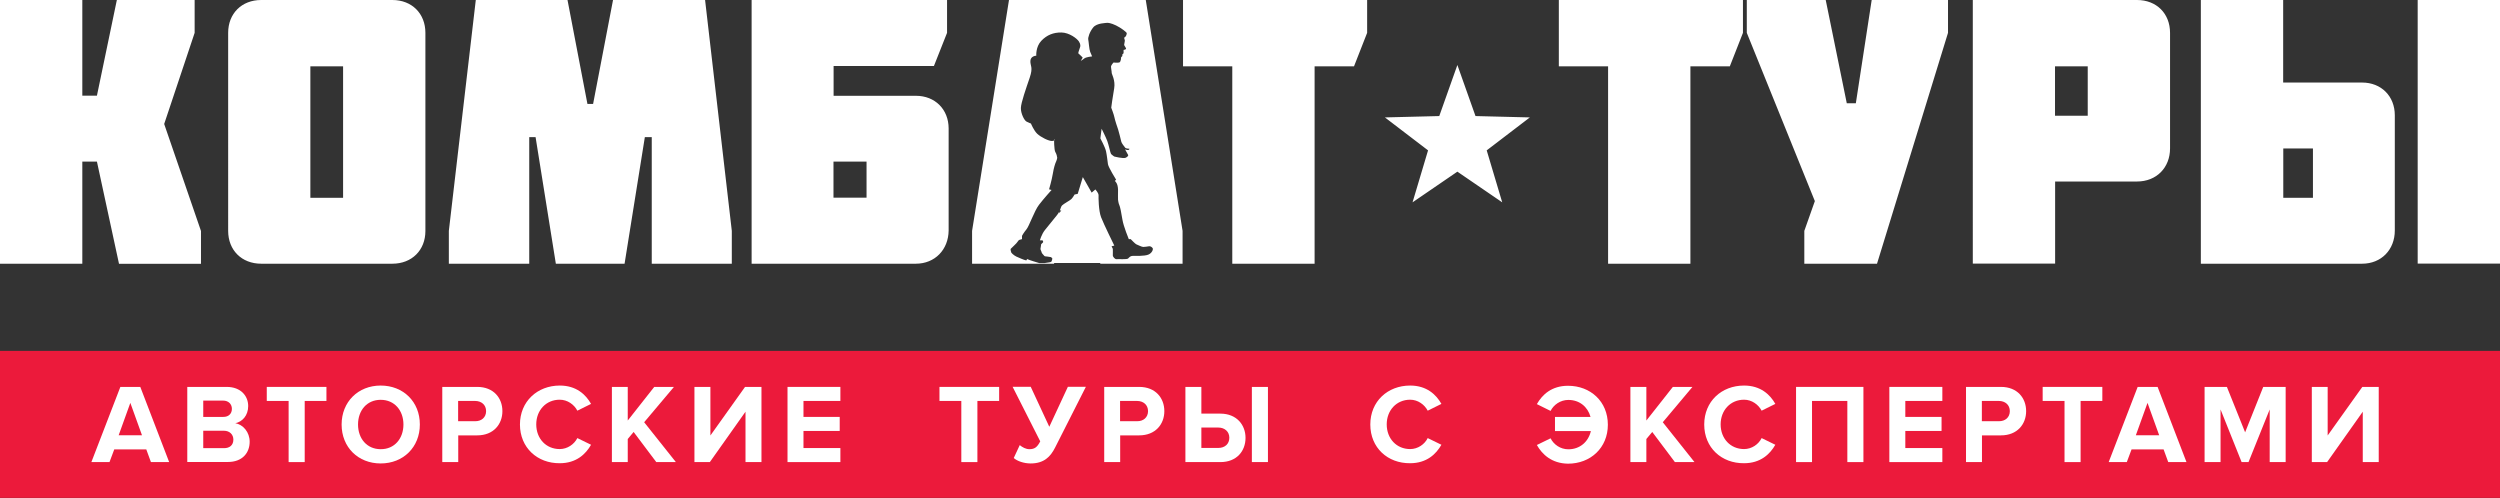 <?xml version="1.0" encoding="UTF-8"?> <!-- Generator: Adobe Illustrator 24.3.0, SVG Export Plug-In . SVG Version: 6.00 Build 0) --> <svg xmlns="http://www.w3.org/2000/svg" xmlns:xlink="http://www.w3.org/1999/xlink" id="Слой_1" x="0px" y="0px" viewBox="0 0 220.79 43.98" style="enable-background:new 0 0 220.79 43.98;" xml:space="preserve"><rect x="0" y="0" width="220.79" height="43.98" fill="#333333" stroke="none"/> <style type="text/css"> .st0{fill-rule:evenodd;clip-rule:evenodd;fill:#FFFFFF;} .st1{fill-rule:evenodd;clip-rule:evenodd;fill:#EC1A3B;} .st2{fill:#FFFFFF;} </style> <g> <path class="st0" d="M213.52,0h7.27v23.28h-7.27V0z M208.61,23.29h-14.24V0h7.27v7.29h6.97c1.69,0,2.89,1.2,2.89,2.89v10.18 C211.5,22.05,210.31,23.29,208.61,23.29 M204.27,13.11h-2.62v4.36h2.62V13.11z M188.73,16.03h-7.23v7.25h-7.27V0h14.5 c1.73,0,2.92,1.2,2.92,2.9v10.21C191.65,14.8,190.46,16.03,188.73,16.03 M184.38,5.86h-2.89v4.36h2.89V5.86z M159.35,23.29v-2.9 l0.93-2.63L154.27,2.9V0h6.97l1.86,9.12h0.8l1.4-9.12h6.74v2.9l-6.27,20.39H159.35z M149.29,5.86v17.43h-7.27V5.86h-4.35V0h16.26 v2.9l-1.16,2.96H149.29z M132.67,17.87l-3.96-2.71l-3.96,2.71l1.37-4.59l-3.81-2.91l4.8-0.12l1.6-4.51l1.6,4.51l4.8,0.12 l-3.81,2.91L132.67,17.87z M116.1,5.86v17.43h-7.27V5.86h-4.35V0h16.26v2.9l-1.16,2.96H116.1z M97.17,23.23h-3.73H93.1l-0.01,0.06 h-7.24v-2.9L89.11,0h12.08l3.25,20.39v2.9h-7.27L97.17,23.23z M98.17,21.75l0.11,0.23c0,0,0.01,0.45,0,0.57 c-0.01,0.12,0.19,0.36,0.33,0.34c0.15-0.02,0.92,0.04,1.02-0.06c0.1-0.1,0.2-0.23,0.39-0.23c0.19,0,1.05,0.03,1.39-0.11 c0.34-0.14,0.45-0.47,0.39-0.57c-0.06-0.1-0.22-0.2-0.33-0.17c-0.11,0.03-0.38,0.05-0.5,0.06c-0.12,0.01-0.54-0.21-0.61-0.23 c-0.07-0.01-0.5-0.46-0.5-0.46h-0.17c0,0-0.47-1.14-0.56-1.71c-0.09-0.58-0.21-1.18-0.28-1.31c-0.07-0.13-0.11-0.46-0.11-0.46 s-0.01-0.66,0-0.8c0.01-0.14-0.02-0.46-0.11-0.63c-0.09-0.17-0.17-0.23-0.17-0.23l0.11-0.11c0,0-0.68-1.09-0.72-1.37 c-0.04-0.28-0.09-0.77-0.17-1.14c-0.08-0.37-0.5-1.14-0.5-1.14l0.11-0.85c0,0,0.36,0.71,0.5,1.08c0.14,0.38,0.27,1.06,0.33,1.14 c0.06,0.08,0.28,0.23,0.28,0.23s0.8,0.21,1.02,0.11c0.22-0.1,0.22-0.23,0.22-0.23l-0.28-0.51c0,0,0.2,0.08,0.28,0.06 c0.08-0.02,0.12-0.1,0.11-0.11c-0.01-0.02-0.3,0.01-0.39-0.11s-0.3-0.38-0.33-0.51c-0.03-0.13-0.24-0.98-0.28-1.08 c-0.04-0.1-0.29-0.85-0.33-1.08c-0.04-0.23-0.28-0.85-0.28-0.85s0.13-1,0.26-1.71c0.12-0.71-0.23-1.27-0.22-1.37 c0.01-0.09-0.07-0.46-0.06-0.57c0.02-0.11,0.22-0.34,0.22-0.34s0.33,0.04,0.5,0c0.17-0.04,0.17-0.46,0.17-0.46l0.11-0.11V4.81 l0.11-0.11V4.52V4.41c0,0,0.22-0.03,0.22-0.11c0-0.08-0.17-0.28-0.17-0.34c0-0.06,0.08-0.38,0.06-0.4 c-0.02-0.02-0.06-0.23-0.06-0.23s0.12-0.07,0.17-0.17c0.05-0.1,0.05-0.15,0.06-0.23c0-0.08-0.49-0.46-0.94-0.68 s-0.75-0.25-0.83-0.23c-0.08,0.02-0.87,0.01-1.19,0.4c-0.32,0.39-0.48,0.91-0.44,1.08c0.04,0.17,0.08,0.86,0.17,1.08 c0.09,0.22,0.17,0.4,0.17,0.4s-0.53,0.06-0.67,0.17c-0.14,0.12-0.33,0.23-0.33,0.23l0.17-0.29c0,0-0.23-0.25-0.28-0.28 c-0.05-0.03-0.09-0.08-0.11-0.11c-0.02-0.04,0.16-0.52,0.17-0.57c0-0.05,0.06-0.19-0.11-0.46c-0.17-0.27-0.86-0.79-1.55-0.8 c-0.69-0.01-1.28,0.21-1.78,0.74c-0.5,0.53-0.44,1.31-0.44,1.31S91.02,4.93,91,5.38c-0.02,0.45,0.26,0.54-0.06,1.48 c-0.32,0.94-0.77,2.21-0.78,2.68c-0.01,0.47,0.29,1.09,0.5,1.2c0.21,0.11,0.39,0.17,0.39,0.17s0.25,0.62,0.56,0.91 c0.31,0.29,1.03,0.66,1.33,0.63c0.3-0.03,0.15-0.17,0.15-0.17s0,0.96,0.11,1.14s0.16,0.4,0.17,0.51c0.01,0.11-0.17,0.51-0.17,0.51 s-0.13,0.35-0.22,0.91s-0.33,1.37-0.33,1.37l0.22,0.06c0,0-0.69,0.76-1.11,1.31c-0.42,0.55-0.86,1.87-1.11,2.17 c-0.25,0.3-0.39,0.57-0.39,0.57v0.29l-0.22,0.06c0,0-0.09,0.03-0.17,0.17c-0.07,0.14-0.57,0.57-0.61,0.63 c-0.04,0.06,0.06,0.34,0.06,0.34s0.17,0.21,0.44,0.34c0.27,0.13,0.67,0.28,0.67,0.28L90.64,23c0,0,0.07-0.16,0.11-0.11 c0.04,0.05,1.02,0.34,1.02,0.34h0.5l0.39-0.06c0,0,0.19-0.01,0.22-0.11c0.04-0.1,0.06-0.23,0.06-0.23l-0.11-0.12l-0.39-0.06 c0,0-0.18,0.01-0.22-0.06c-0.04-0.06-0.23-0.24-0.22-0.28c0.01-0.04-0.13-0.28-0.11-0.34c0.02-0.07,0.06-0.4,0.06-0.4l0.17-0.17 c0,0,0.03-0.15-0.06-0.17c-0.08-0.02-0.22,0-0.22,0s0.14-0.53,0.44-0.91c0.31-0.38,0.68-0.85,1.06-1.31 c0.1-0.12,0.17-0.23,0.21-0.33l-0.01,0.15l0.19-0.24h-0.13c0.09-0.21,0.1-0.34,0.19-0.44c0.14-0.15,0.7-0.44,0.83-0.57 c0.13-0.13,0.28-0.4,0.28-0.4l0.28-0.06l0.45-1.48l0.78,1.37l0.33-0.28c0,0,0.28,0.31,0.28,0.51c-0.01,0.2,0,1.36,0.22,1.94 c0.22,0.58,1.17,2.51,1.17,2.51L98.17,21.75z M80.88,23.29h-14.5V0h17.26v2.9l-1.16,2.93h-8.86v2.63h7.27 c1.69,0,2.89,1.2,2.89,2.89v9.01C83.76,22.05,82.57,23.29,80.88,23.29 M76.53,14.27h-2.92v3.19h2.92V14.27z M57.55,12.11h-0.6 l-1.79,11.18h-6.07L47.3,12.11h-0.56v11.18h-7.1v-2.9L42.02,0h8.1l1.76,9.18h0.5L54.14,0h8.13l2.36,20.39v2.9h-7.07V12.11z M34.65,23.29H23.07c-1.73,0-2.92-1.2-2.92-2.9V2.9c0-1.7,1.19-2.9,2.92-2.9h11.58c1.73,0,2.92,1.2,2.92,2.9v17.5 C37.57,22.09,36.38,23.29,34.65,23.29 M30.3,5.86h-2.89v11.61h2.89V5.86z M8.56,14.27H7.27v9.02H0V0h7.27v8.45h1.29L10.32,0h6.87 v2.9l-2.69,8.05l3.25,9.45v2.9h-7.24L8.56,14.27z"></path> <rect x="0" y="30.99" class="st1" width="220.79" height="12.98"></rect> <path class="st2" d="M13.33,40.81l-0.41-1.12h-2.83l-0.42,1.12H8.07l2.56-6.64h1.76l2.55,6.64H13.33z M11.51,35.58l-1.03,2.86h2.06 L11.51,35.58z"></path> <path class="st2" d="M16.54,40.81v-6.64h3.48c1.26,0,1.9,0.81,1.9,1.69c0,0.84-0.52,1.39-1.14,1.52c0.7,0.11,1.27,0.8,1.27,1.63 c0,1-0.66,1.79-1.92,1.79H16.54z M20.48,36.11c0-0.42-0.3-0.73-0.77-0.73h-1.76v1.44h1.76C20.19,36.83,20.48,36.53,20.48,36.11 M20.61,38.82c0-0.42-0.3-0.78-0.85-0.78h-1.81v1.54h1.81C20.3,39.59,20.61,39.3,20.61,38.82"></path> <polygon class="st2" points="25.49,40.81 25.49,35.41 23.56,35.41 23.56,34.17 28.83,34.17 28.83,35.41 26.91,35.41 26.91,40.81 "></polygon> <path class="st2" d="M30.17,37.49c0-2,1.46-3.44,3.45-3.44c2,0,3.46,1.43,3.46,3.44c0,2-1.46,3.44-3.46,3.44 C31.63,40.93,30.17,39.5,30.17,37.49 M35.63,37.49c0-1.24-0.79-2.18-2.01-2.18c-1.22,0-2,0.94-2,2.18c0,1.24,0.78,2.18,2,2.18 C34.84,39.68,35.63,38.73,35.63,37.49"></path> <path class="st2" d="M39.06,40.81v-6.64h3.09c1.44,0,2.22,0.98,2.22,2.14c0,1.16-0.79,2.14-2.22,2.14h-1.68v2.36H39.06z M42.93,36.31c0-0.56-0.42-0.9-0.97-0.9h-1.5v1.79h1.5C42.52,37.21,42.93,36.86,42.93,36.31"></path> <path class="st2" d="M45.92,37.49c0-2.04,1.54-3.44,3.52-3.44c1.46,0,2.3,0.8,2.76,1.62l-1.21,0.6c-0.28-0.54-0.87-0.97-1.56-0.97 c-1.2,0-2.07,0.93-2.07,2.18c0,1.26,0.87,2.18,2.07,2.18c0.68,0,1.28-0.42,1.56-0.97l1.21,0.59c-0.47,0.83-1.31,1.63-2.76,1.63 C47.46,40.93,45.92,39.54,45.92,37.49"></path> <polygon class="st2" points="57.96,40.81 55.96,38.15 55.44,38.77 55.44,40.81 54.04,40.81 54.04,34.17 55.44,34.17 55.44,37.14 57.78,34.17 59.52,34.17 56.89,37.29 59.69,40.81 "></polygon> <polygon class="st2" points="61.33,40.81 61.33,34.17 62.74,34.17 62.74,38.46 65.8,34.17 67.25,34.17 67.25,40.81 65.84,40.81 65.84,36.36 62.69,40.81 "></polygon> <polygon class="st2" points="69.55,40.81 69.55,34.17 74.22,34.17 74.22,35.41 70.96,35.41 70.96,36.82 74.16,36.82 74.16,38.06 70.96,38.06 70.96,39.57 74.22,39.57 74.22,40.81 "></polygon> <polygon class="st2" points="84.9,40.81 84.9,35.41 82.97,35.41 82.97,34.17 88.24,34.17 88.24,35.41 86.32,35.41 86.32,40.81 "></polygon> <path class="st2" d="M89.53,40.45l0.53-1.14c0.23,0.19,0.54,0.36,0.85,0.36c0.49,0,0.7-0.2,0.96-0.69l-2.44-4.82h1.6l1.64,3.53 l1.64-3.53h1.59l-2.72,5.37c-0.41,0.81-0.98,1.4-2.16,1.4C90.42,40.93,89.83,40.72,89.53,40.45"></path> <path class="st2" d="M97.52,40.81v-6.64h3.09c1.44,0,2.22,0.98,2.22,2.14c0,1.16-0.79,2.14-2.22,2.14h-1.68v2.36H97.52z M101.39,36.31c0-0.56-0.42-0.9-0.97-0.9h-1.5v1.79h1.5C100.98,37.21,101.39,36.86,101.39,36.31"></path> <path class="st2" d="M106.1,34.17v2.36h1.68c1.43,0,2.22,0.99,2.22,2.14c0,1.17-0.78,2.14-2.22,2.14h-3.09v-6.64H106.1z M106.1,37.77v1.79h1.5c0.56,0,0.97-0.34,0.97-0.9c0-0.55-0.42-0.9-0.97-0.9H106.1z M110.56,34.17h1.42v6.64h-1.42V34.17z"></path> <path class="st2" d="M121.02,37.49c0-2.04,1.53-3.44,3.52-3.44c1.46,0,2.3,0.8,2.76,1.62l-1.21,0.6c-0.28-0.54-0.87-0.97-1.55-0.97 c-1.2,0-2.07,0.93-2.07,2.18c0,1.26,0.87,2.18,2.07,2.18c0.68,0,1.28-0.42,1.55-0.97l1.21,0.59c-0.47,0.83-1.31,1.63-2.76,1.63 C122.55,40.93,121.02,39.54,121.02,37.49"></path> <path class="st2" d="M135.73,39.3l1.21-0.59c0.28,0.55,0.87,0.97,1.57,0.97c1.02,0,1.77-0.66,1.99-1.61h-3.17v-1.25h3.14 c-0.25-0.9-0.98-1.5-1.96-1.5c-0.7,0-1.3,0.43-1.57,0.97l-1.21-0.6c0.47-0.83,1.3-1.62,2.75-1.62c1.99,0,3.52,1.39,3.52,3.44 c0,2.04-1.53,3.44-3.52,3.44C137.03,40.93,136.19,40.12,135.73,39.3"></path> <polygon class="st2" points="147.92,40.81 145.92,38.15 145.4,38.77 145.4,40.81 143.99,40.81 143.99,34.17 145.4,34.17 145.4,37.14 147.74,34.17 149.47,34.17 146.85,37.29 149.65,40.81 "></polygon> <path class="st2" d="M150.51,37.49c0-2.04,1.53-3.44,3.52-3.44c1.46,0,2.3,0.8,2.76,1.62l-1.21,0.6c-0.28-0.54-0.87-0.97-1.55-0.97 c-1.2,0-2.07,0.93-2.07,2.18c0,1.26,0.87,2.18,2.07,2.18c0.68,0,1.28-0.42,1.55-0.97l1.21,0.59c-0.47,0.83-1.31,1.63-2.76,1.63 C152.04,40.93,150.51,39.54,150.51,37.49"></path> <polygon class="st2" points="163.15,40.81 163.15,35.41 160.03,35.41 160.03,40.81 158.62,40.81 158.62,34.17 164.57,34.17 164.57,40.81 "></polygon> <polygon class="st2" points="166.86,40.81 166.86,34.17 171.54,34.17 171.54,35.41 168.27,35.41 168.27,36.82 171.47,36.82 171.47,38.06 168.27,38.06 168.27,39.57 171.54,39.57 171.54,40.81 "></polygon> <path class="st2" d="M173.63,40.81v-6.64h3.09c1.44,0,2.22,0.98,2.22,2.14c0,1.16-0.79,2.14-2.22,2.14h-1.68v2.36H173.63z M177.5,36.31c0-0.56-0.42-0.9-0.97-0.9h-1.5v1.79h1.5C177.09,37.21,177.5,36.86,177.5,36.31"></path> <polygon class="st2" points="182.33,40.81 182.33,35.41 180.4,35.41 180.4,34.17 185.67,34.17 185.67,35.41 183.75,35.41 183.75,40.81 "></polygon> <path class="st2" d="M191.49,40.81l-0.41-1.12h-2.83l-0.42,1.12h-1.6l2.56-6.64h1.76l2.55,6.64H191.49z M189.66,35.58l-1.03,2.86 h2.06L189.66,35.58z"></path> <polygon class="st2" points="200.45,40.81 200.45,36.16 198.58,40.81 197.97,40.81 196.11,36.16 196.11,40.81 194.7,40.81 194.7,34.17 196.67,34.17 198.28,38.18 199.88,34.17 201.86,34.17 201.86,40.81 "></polygon> <polygon class="st2" points="204.17,40.81 204.17,34.17 205.57,34.17 205.57,38.46 208.63,34.17 210.08,34.17 210.08,40.81 208.67,40.81 208.67,36.36 205.52,40.81 "></polygon> </g> </svg> 